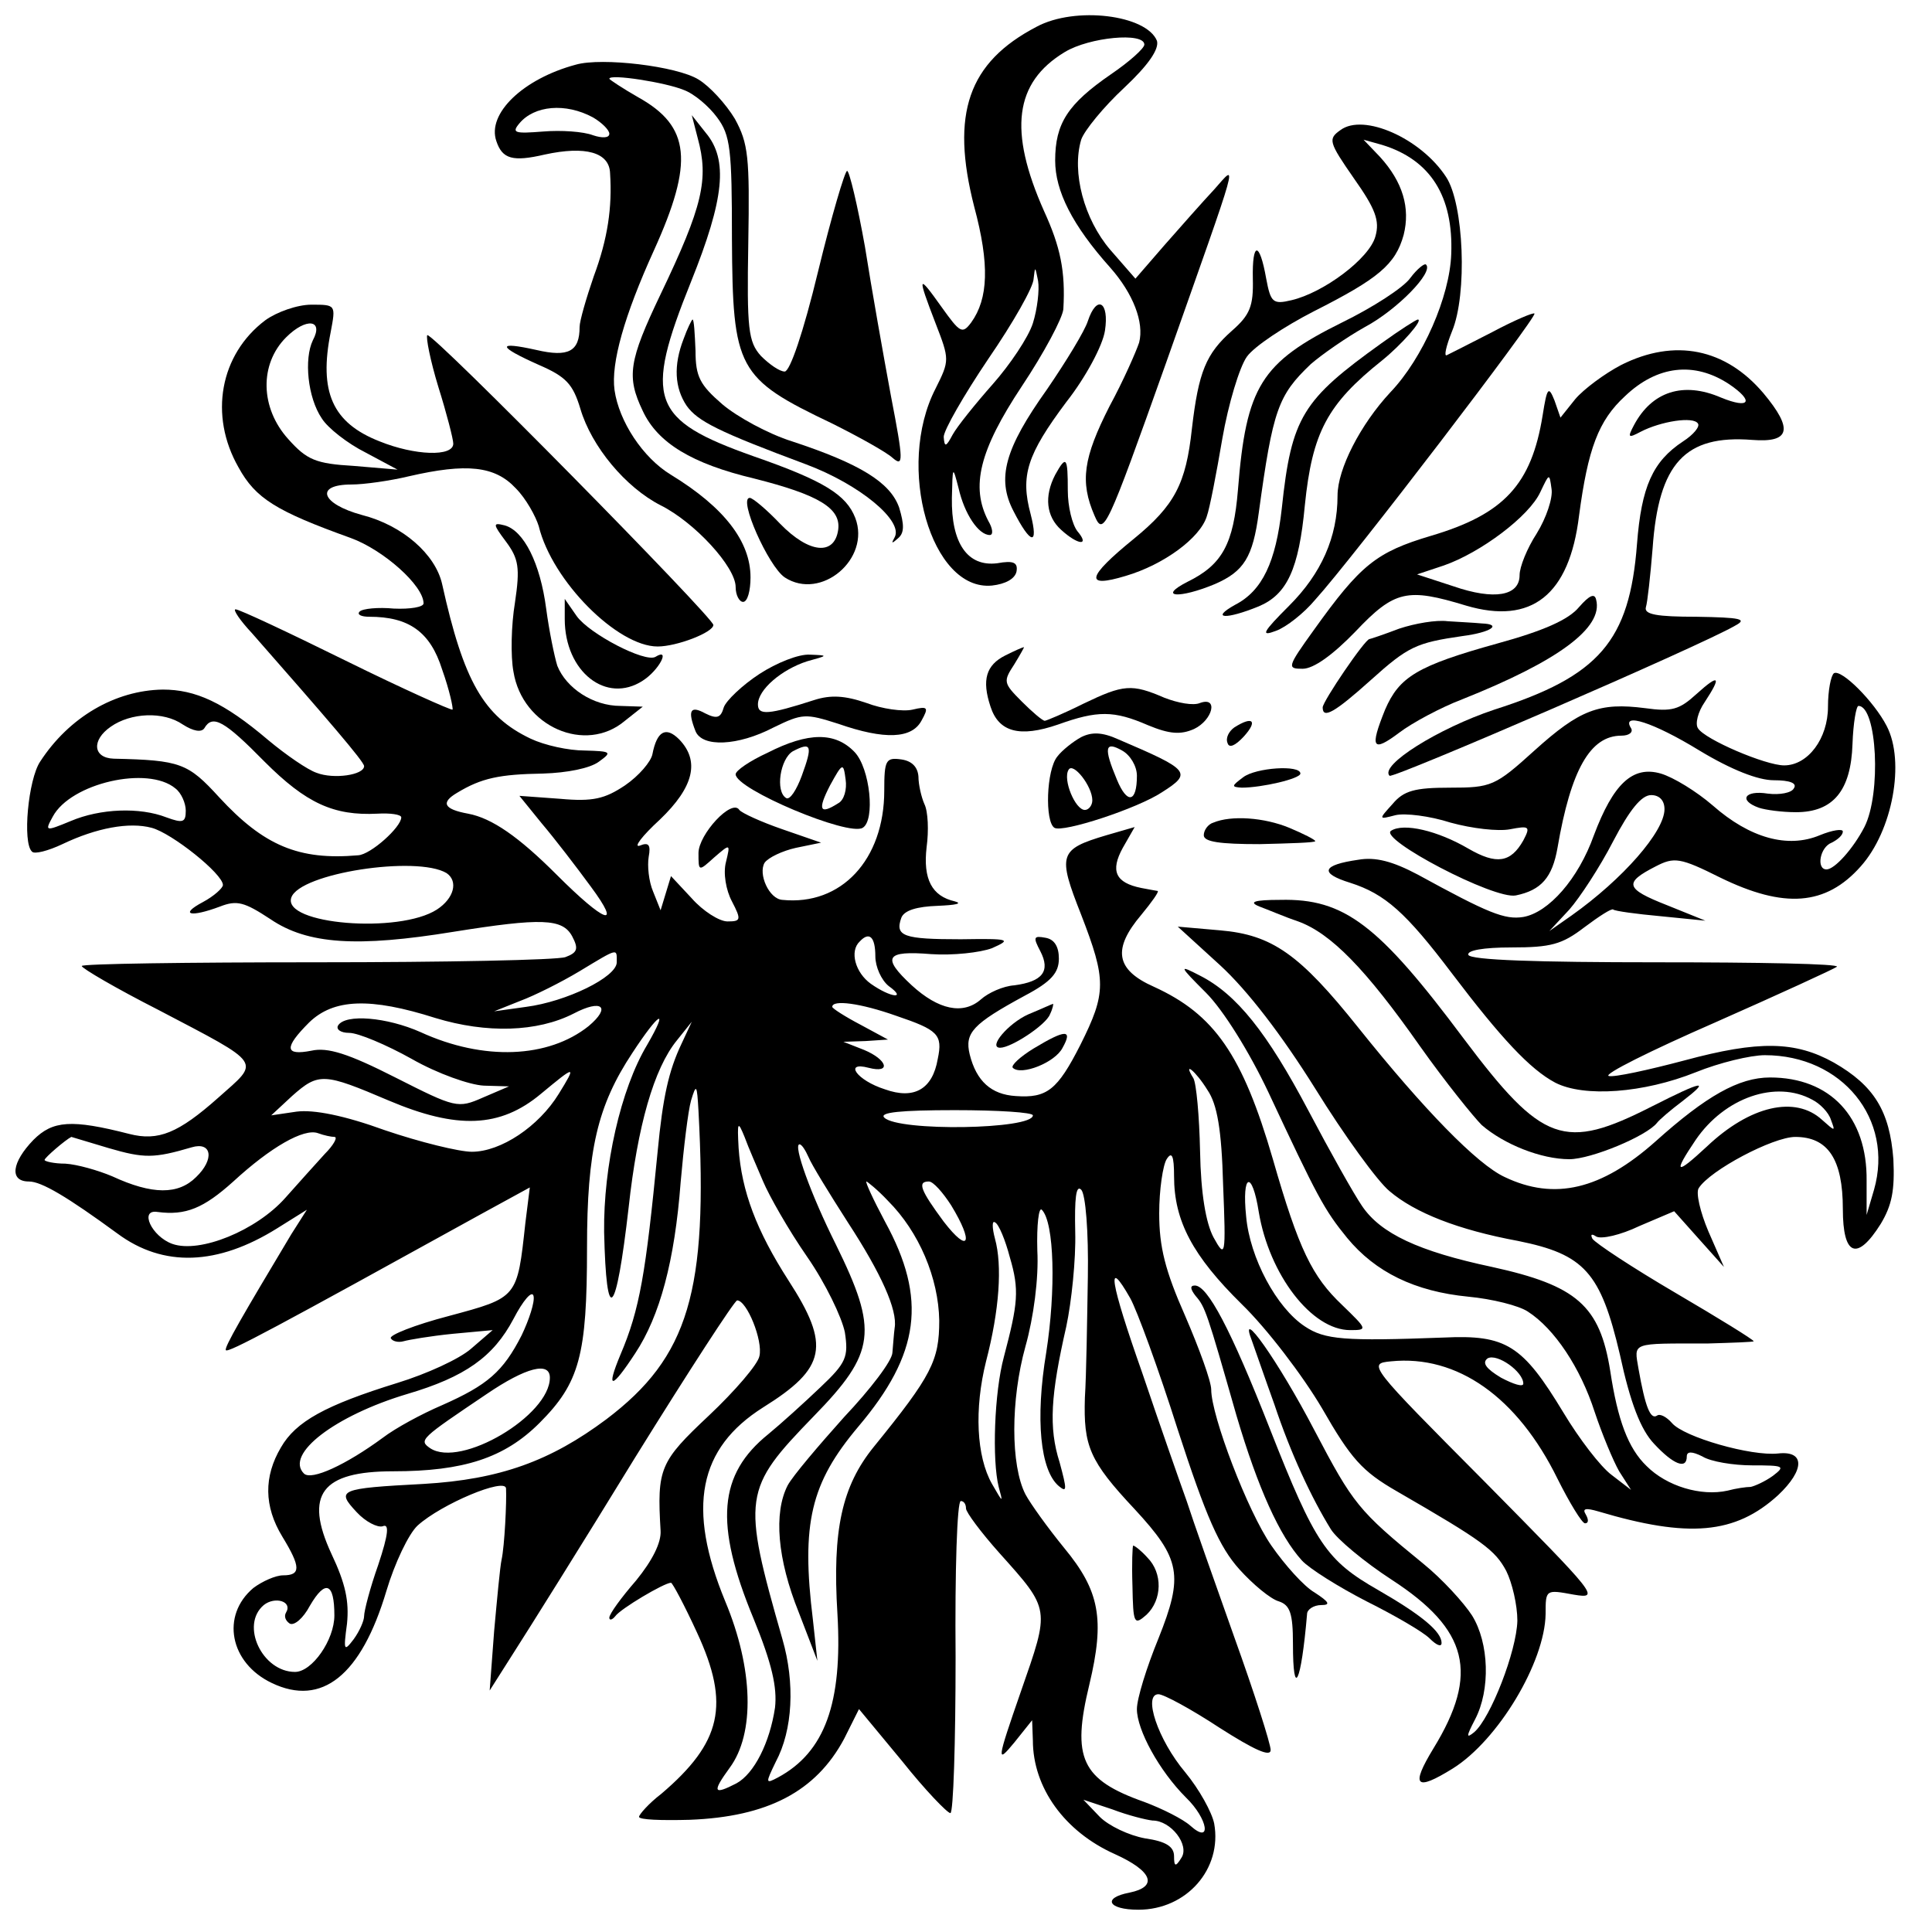 <?xml version="1.0" standalone="no"?>
<!DOCTYPE svg PUBLIC "-//W3C//DTD SVG 20010904//EN"
 "http://www.w3.org/TR/2001/REC-SVG-20010904/DTD/svg10.dtd">
<svg version="1.0" xmlns="http://www.w3.org/2000/svg"
 width="260pt" height="260pt" viewBox="0 0 260 260"
 preserveAspectRatio="xMidYMid meet">
<g transform="translate(0,260) scale(0.1,-0.1)"
fill="#000000" stroke="none">
<path d="M1395 2564 c-92 -48 -116 -117 -84 -242 21 -78 19 -124 -4 -156 -12
-16 -15 -14 -40 21 -32 45 -33 43 -8 -22 19 -49 19 -50 0 -88 -54 -105 -6
-273 76 -265 18 2 31 9 33 19 2 12 -4 15 -26 11 -40 -5 -62 27 -61 88 1 43 1
44 9 13 8 -35 27 -63 42 -63 5 0 4 9 -2 19 -24 46 -12 95 45 181 30 45 55 92
56 104 3 51 -4 84 -26 132 -48 108 -40 173 28 214 33 20 107 27 107 10 0 -5
-20 -23 -45 -40 -58 -40 -75 -66 -75 -116 0 -41 23 -87 74 -144 31 -35 46 -74
39 -101 -4 -12 -21 -51 -40 -86 -35 -69 -40 -101 -20 -147 12 -28 16 -20 96
205 101 286 97 270 65 234 -15 -16 -45 -50 -67 -75 l-39 -45 -34 39 c-35 41
-52 104 -39 148 4 12 30 44 58 70 33 31 47 52 44 63 -14 35 -110 47 -162 19z
m-5 -399 c-6 -19 -31 -56 -54 -82 -23 -26 -48 -57 -54 -68 -9 -17 -11 -17 -12
-3 0 9 27 56 60 105 33 48 61 97 61 108 2 17 2 17 6 -3 2 -12 -1 -38 -7 -57z"/>
<path d="M775 2513 c-71 -19 -120 -66 -107 -103 8 -24 22 -28 65 -18 55 12 87
3 88 -25 3 -46 -3 -88 -22 -139 -10 -29 -19 -60 -19 -68 0 -33 -15 -41 -58
-31 -54 12 -53 5 3 -20 37 -16 46 -26 56 -59 15 -51 61 -106 108 -130 46 -23
101 -83 101 -110 0 -11 5 -20 10 -20 6 0 10 15 10 33 0 48 -35 94 -107 138
-38 23 -70 72 -76 114 -5 36 13 100 53 188 54 119 49 167 -21 206 -21 12 -39
24 -39 25 0 7 76 -5 100 -15 14 -5 34 -22 45 -37 18 -24 20 -43 20 -163 1
-176 7 -188 135 -249 36 -18 72 -38 81 -46 15 -13 15 -5 -2 83 -10 54 -26 144
-35 201 -10 56 -21 102 -24 102 -3 0 -21 -61 -39 -135 -20 -83 -38 -135 -45
-135 -7 0 -21 10 -32 21 -17 19 -19 36 -17 152 2 116 0 134 -18 167 -12 20
-34 44 -49 53 -29 18 -130 30 -165 20z m23 -71 c12 -7 22 -17 22 -22 0 -6 -10
-6 -22 -2 -13 5 -43 7 -67 5 -38 -3 -43 -2 -32 11 20 24 62 28 99 8z"/>
<path d="M939 2414 c15 -55 7 -91 -50 -210 -43 -90 -46 -111 -24 -157 20 -43
66 -71 150 -91 87 -22 117 -40 113 -69 -5 -35 -39 -32 -78 8 -18 19 -37 35
-41 35 -16 0 25 -92 47 -107 49 -32 116 25 95 80 -12 31 -42 50 -137 83 -138
49 -148 76 -84 235 45 112 50 164 20 200 l-19 24 8 -31z"/>
<path d="M1804 2425 c-17 -12 -16 -16 18 -65 29 -41 35 -57 29 -78 -8 -30 -70
-76 -113 -86 -25 -6 -28 -3 -34 29 -9 51 -19 50 -18 0 1 -37 -4 -49 -28 -70
-35 -31 -45 -55 -54 -132 -8 -74 -23 -103 -78 -148 -64 -52 -67 -67 -11 -50
51 15 100 51 109 80 4 11 13 58 21 105 8 46 23 96 33 110 10 14 51 41 90 61
87 44 110 63 121 103 9 36 -1 71 -32 105 l-22 23 25 -7 c65 -20 96 -69 93
-147 -2 -57 -38 -140 -82 -186 -40 -43 -71 -103 -71 -139 0 -56 -22 -105 -65
-148 -36 -36 -39 -42 -18 -34 14 5 38 24 53 42 50 55 299 381 295 385 -1 2
-27 -9 -57 -25 -29 -15 -57 -29 -61 -31 -4 -2 -1 12 7 32 21 50 16 172 -8 208
-34 52 -111 86 -142 63z"/>
<path d="M1898 2226 c-9 -13 -51 -40 -92 -60 -109 -54 -129 -86 -140 -225 -6
-73 -21 -101 -68 -124 -41 -21 -11 -23 37 -3 39 17 51 36 59 96 19 139 26 158
70 200 15 13 48 36 73 50 43 23 93 74 82 84 -2 2 -12 -6 -21 -18z"/>
<path d="M357 2169 c-61 -46 -76 -128 -36 -198 23 -42 51 -59 151 -95 44 -16
98 -64 98 -88 0 -5 -18 -8 -40 -7 -21 2 -42 0 -46 -4 -4 -4 2 -7 13 -7 53 0
82 -20 98 -71 10 -28 15 -52 14 -54 -2 -1 -67 28 -144 66 -77 38 -143 69 -148
69 -4 0 6 -15 22 -32 101 -115 151 -173 151 -179 0 -12 -41 -18 -64 -9 -12 4
-41 24 -65 44 -60 51 -98 68 -142 68 -64 -1 -126 -37 -165 -97 -16 -24 -24
-109 -11 -121 3 -4 22 1 41 10 46 22 90 30 120 22 27 -7 96 -62 96 -77 0 -4
-12 -15 -27 -23 -32 -17 -17 -21 23 -6 23 9 33 6 68 -17 50 -34 117 -38 246
-17 119 19 147 18 160 -6 9 -17 7 -22 -9 -28 -11 -4 -162 -7 -336 -7 -173 0
-315 -2 -315 -5 0 -3 46 -30 103 -59 143 -75 137 -68 81 -118 -54 -48 -81 -59
-120 -49 -78 20 -103 18 -129 -8 -29 -30 -33 -56 -6 -56 17 0 52 -21 119 -70
62 -46 135 -43 215 7 l40 25 -21 -33 c-64 -107 -91 -153 -88 -156 3 -4 68 31
345 184 l64 35 -6 -48 c-11 -101 -10 -100 -103 -125 -46 -12 -81 -26 -78 -30
2 -4 10 -6 17 -4 7 2 36 7 66 10 l54 5 -29 -25 c-16 -14 -60 -34 -99 -46 -97
-30 -137 -52 -157 -87 -23 -39 -23 -79 2 -120 25 -41 25 -52 1 -52 -10 0 -28
-8 -40 -17 -44 -37 -32 -101 25 -128 67 -32 120 10 154 124 11 37 30 77 42 88
32 29 118 65 119 50 1 -17 -2 -78 -6 -96 -2 -9 -6 -52 -10 -96 l-6 -80 33 52
c18 28 92 146 163 262 72 116 133 210 137 211 13 0 35 -54 30 -75 -2 -11 -33
-47 -68 -80 -66 -62 -70 -71 -65 -155 1 -16 -11 -40 -33 -67 -20 -23 -36 -45
-36 -50 0 -4 4 -3 8 2 7 10 66 45 75 45 2 0 18 -30 35 -67 45 -97 33 -148 -48
-217 -17 -13 -30 -28 -30 -31 0 -4 30 -5 68 -4 105 4 170 38 208 109 l20 40
58 -70 c31 -39 61 -70 65 -70 4 0 7 95 7 210 -1 116 2 210 7 210 4 0 7 -4 7
-10 0 -5 20 -32 45 -60 69 -77 68 -74 29 -186 -33 -95 -33 -98 -9 -69 l24 30
1 -27 c0 -64 43 -123 110 -153 51 -23 59 -44 20 -52 -37 -7 -29 -23 12 -23 65
0 113 55 102 116 -3 15 -20 46 -39 69 -37 44 -57 105 -36 105 7 0 44 -20 82
-45 47 -30 69 -40 69 -30 0 8 -22 77 -49 152 -27 76 -56 158 -64 183 -9 25
-36 102 -60 173 -43 122 -49 158 -16 100 9 -16 38 -95 64 -177 38 -117 56
-158 83 -188 18 -20 42 -40 53 -43 15 -5 19 -16 19 -57 0 -76 11 -54 19 40 0
6 9 12 19 12 13 0 11 4 -9 17 -14 8 -40 37 -58 63 -32 46 -81 175 -81 210 0
11 -16 55 -35 99 -27 61 -35 93 -35 138 0 32 5 65 10 73 7 11 10 5 10 -23 0
-60 25 -107 91 -172 34 -33 82 -96 108 -140 39 -68 54 -85 101 -112 116 -67
132 -79 147 -107 8 -16 15 -46 15 -67 -1 -41 -36 -131 -58 -150 -11 -9 -11 -6
1 17 21 40 19 103 -4 140 -11 17 -40 49 -66 70 -87 71 -94 80 -146 179 -49 94
-104 171 -84 120 4 -11 17 -49 30 -85 22 -66 50 -126 76 -168 8 -13 45 -44 82
-68 103 -67 118 -126 56 -227 -31 -51 -24 -58 26 -27 61 38 124 143 125 208 0
33 0 33 38 26 36 -6 31 -1 -120 152 -156 157 -158 159 -126 162 89 9 170 -48
224 -158 16 -32 33 -60 37 -60 5 0 5 5 1 12 -5 8 0 9 17 4 121 -36 184 -31
242 22 36 34 36 60 0 56 -36 -4 -127 22 -143 41 -7 8 -16 13 -20 10 -9 -6 -16
12 -25 63 -6 36 -11 34 93 34 34 1 62 2 62 3 0 2 -47 31 -105 65 -58 34 -108
67 -112 73 -3 6 -1 7 5 3 7 -4 33 2 58 14 l47 20 33 -37 34 -38 -21 48 c-11
26 -17 52 -13 58 15 24 100 69 130 69 44 0 64 -30 64 -97 0 -63 19 -71 51 -20
15 25 19 45 17 87 -5 65 -26 99 -80 130 -52 29 -101 30 -201 3 -49 -13 -95
-23 -102 -21 -8 2 56 34 143 72 86 38 160 72 164 75 4 4 -105 6 -242 6 -162 0
-251 3 -254 10 -2 6 20 10 58 10 53 0 68 4 98 27 20 15 37 26 39 24 2 -2 31
-6 64 -9 l60 -6 -52 21 c-56 22 -58 30 -15 52 25 13 33 12 87 -15 86 -42 142
-38 189 15 43 48 60 141 35 189 -17 33 -61 77 -71 71 -4 -3 -8 -23 -8 -45 0
-43 -27 -79 -59 -79 -25 0 -107 35 -116 50 -4 6 0 22 9 35 23 35 20 39 -11 11
-23 -21 -33 -24 -69 -19 -62 8 -88 -2 -149 -57 -53 -48 -58 -50 -114 -50 -47
0 -62 -4 -77 -22 -19 -21 -19 -21 4 -15 13 3 46 -1 74 -10 29 -8 64 -12 80 -9
26 5 28 4 18 -15 -17 -30 -36 -33 -74 -11 -41 24 -87 35 -104 24 -17 -11 139
-93 168 -87 34 7 49 24 56 64 18 105 44 151 86 151 11 0 16 5 13 10 -14 22 30
8 92 -30 43 -26 79 -40 100 -40 22 0 32 -4 27 -11 -3 -6 -19 -9 -35 -7 -31 5
-40 -9 -12 -19 9 -3 31 -6 50 -6 50 0 74 29 76 92 1 28 5 51 8 51 25 0 31
-118 8 -163 -15 -29 -40 -57 -51 -57 -14 0 -9 30 7 36 8 4 15 10 15 15 0 4
-14 2 -31 -5 -43 -18 -94 -4 -144 40 -22 19 -53 38 -70 43 -38 11 -64 -14 -90
-83 -21 -59 -61 -104 -95 -110 -25 -4 -47 5 -142 57 -34 18 -57 24 -80 20 -49
-7 -53 -18 -11 -31 47 -15 75 -40 137 -122 66 -87 105 -129 139 -147 39 -20
119 -14 189 14 32 13 74 23 93 23 104 0 174 -86 147 -181 l-10 -34 0 46 c1 86
-49 139 -130 139 -42 0 -86 -25 -154 -86 -73 -65 -136 -80 -203 -48 -37 17
-109 91 -197 201 -79 99 -116 125 -186 131 l-57 5 57 -52 c37 -34 83 -94 128
-166 39 -63 84 -125 100 -138 34 -29 92 -52 173 -67 89 -18 111 -42 137 -153
14 -65 28 -101 46 -120 26 -28 44 -35 44 -17 0 7 7 7 21 0 11 -7 42 -12 67
-12 43 0 45 -1 28 -14 -11 -8 -25 -14 -30 -15 -6 0 -20 -2 -31 -5 -36 -8 -82
6 -109 33 -25 24 -39 62 -49 128 -14 88 -45 115 -159 140 -99 21 -150 45 -175
82 -11 16 -43 73 -72 128 -56 106 -97 157 -146 182 -29 15 -29 14 8 -23 23
-23 58 -79 84 -134 66 -141 75 -158 106 -196 38 -46 91 -72 163 -79 32 -3 68
-12 80 -20 36 -23 71 -76 90 -135 10 -30 25 -66 33 -80 l16 -25 -26 20 c-15
11 -44 49 -65 84 -55 91 -77 105 -161 101 -134 -5 -160 -3 -187 15 -38 25 -74
92 -79 148 -6 58 8 63 17 6 14 -84 71 -159 123 -159 24 0 23 1 -11 34 -40 38
-58 74 -93 196 -41 141 -79 195 -160 232 -52 23 -56 51 -17 97 14 17 24 31 22
32 -1 0 -11 2 -22 4 -35 7 -42 23 -25 54 l16 28 -38 -11 c-64 -19 -66 -26 -34
-107 34 -88 34 -105 -1 -175 -31 -61 -45 -72 -87 -69 -33 2 -53 20 -62 56 -7
29 4 41 74 79 36 19 46 31 46 50 0 16 -6 26 -18 28 -16 3 -17 1 -7 -18 14 -27
3 -41 -35 -46 -15 -1 -35 -10 -45 -19 -24 -21 -57 -14 -93 19 -41 38 -35 47
26 42 29 -2 66 2 82 8 27 12 24 13 -42 12 -77 0 -89 4 -80 29 4 10 21 15 49
16 24 1 34 3 23 6 -31 7 -43 30 -38 73 3 22 2 48 -3 58 -4 9 -8 26 -8 37 -1
13 -9 21 -23 23 -21 3 -23 -1 -23 -42 0 -93 -58 -155 -137 -147 -18 1 -33 35
-24 50 5 7 24 16 42 20 l34 7 -52 18 c-29 10 -55 22 -58 26 -10 16 -55 -33
-55 -58 0 -25 0 -25 21 -6 22 19 22 19 16 -6 -4 -15 0 -38 8 -53 13 -25 12
-27 -6 -27 -11 0 -33 14 -48 31 l-28 30 -7 -23 -7 -23 -10 25 c-6 14 -8 35 -6
47 3 16 0 20 -12 15 -9 -3 3 13 27 35 46 44 54 79 26 108 -18 18 -30 11 -36
-20 -2 -10 -18 -29 -37 -42 -27 -18 -43 -22 -87 -18 l-55 4 30 -37 c17 -20 47
-59 66 -85 43 -58 19 -49 -46 16 -51 51 -87 76 -119 82 -33 6 -37 15 -15 28
33 20 57 25 116 26 32 1 63 7 75 16 18 13 17 14 -19 15 -22 0 -54 7 -73 16
-63 30 -90 77 -119 208 -9 40 -53 79 -108 93 -55 15 -64 41 -14 41 17 0 52 5
77 11 78 18 116 14 144 -16 14 -14 27 -38 31 -51 18 -74 106 -162 160 -162 26
0 75 19 75 29 0 10 -379 395 -385 390 -2 -3 4 -34 15 -70 11 -35 20 -70 20
-76 0 -18 -52 -16 -99 3 -64 25 -82 67 -66 147 7 37 7 37 -26 37 -19 0 -47
-10 -62 -21z m64 -27 c-12 -25 -7 -77 12 -105 8 -13 35 -34 59 -46 l43 -23
-59 5 c-51 3 -63 8 -88 36 -38 42 -39 101 -3 137 27 27 51 24 36 -4z m-175
-517 c14 -9 25 -11 29 -5 11 19 27 10 81 -45 56 -56 93 -73 152 -70 17 1 32
-1 32 -5 0 -13 -41 -50 -58 -51 -80 -7 -127 13 -187 78 -42 46 -52 50 -142 52
-28 1 -30 25 -4 43 27 19 71 21 97 3z m-10 -86 c8 -6 14 -20 14 -30 0 -16 -4
-17 -26 -9 -36 14 -89 12 -129 -5 -34 -14 -35 -14 -24 6 24 45 128 69 165 38z
m2004 -28 c0 -30 -56 -94 -125 -143 l-30 -21 27 29 c14 16 41 57 59 92 22 42
38 62 51 62 11 0 18 -7 18 -19z m-1639 -86 c16 -11 10 -34 -13 -49 -51 -33
-208 -20 -196 16 11 33 169 57 209 33z m577 -112 c0 -14 8 -32 18 -40 25 -18
3 -16 -24 3 -21 15 -29 44 -15 57 13 14 21 6 21 -20z m-348 -8 c0 -20 -68 -53
-122 -60 l-43 -6 35 14 c19 7 55 25 80 40 53 32 50 31 50 12z m-244 -75 c69
-21 137 -19 186 6 38 20 51 9 20 -17 -54 -43 -141 -47 -226 -8 -45 20 -101 25
-111 9 -3 -5 3 -10 15 -10 12 0 50 -16 84 -35 35 -20 78 -35 97 -36 l34 -1
-35 -15 c-34 -15 -37 -14 -118 27 -63 32 -91 41 -113 36 -36 -7 -37 4 -3 38
33 32 82 34 170 6z m620 3 c56 -19 63 -25 56 -58 -7 -41 -32 -55 -71 -41 -38
12 -56 38 -22 29 31 -8 25 11 -6 24 l-28 11 30 1 30 2 -37 20 c-21 11 -38 22
-38 24 0 10 38 5 86 -12z m-335 -39 c-36 -60 -59 -164 -58 -252 3 -129 16
-115 33 33 12 110 34 187 65 225 l20 25 -14 -30 c-17 -36 -25 -71 -32 -145
-16 -164 -24 -212 -50 -273 -20 -48 -12 -47 20 2 33 50 53 124 61 230 4 46 10
96 14 110 7 23 8 22 10 -14 13 -243 -13 -331 -124 -415 -75 -56 -143 -81 -246
-87 -114 -6 -118 -8 -90 -38 12 -13 28 -21 35 -19 9 4 8 -10 -6 -52 -11 -31
-19 -62 -19 -69 0 -6 -6 -20 -14 -31 -13 -17 -14 -16 -9 21 3 30 -2 54 -21 94
-37 80 -13 111 83 111 95 0 150 18 197 65 54 54 64 91 64 236 0 131 14 191 61
262 36 55 50 63 20 11z m-119 -66 c-27 -44 -78 -78 -117 -78 -17 0 -70 13
-117 29 -55 20 -96 28 -119 25 l-34 -5 28 26 c36 32 43 31 130 -6 92 -39 150
-37 205 9 47 39 48 39 24 0z m873 5 c13 -19 19 -53 21 -127 4 -98 3 -100 -13
-71 -10 19 -17 58 -18 116 -1 47 -5 91 -9 98 -15 24 3 10 19 -16z m814 -13
c10 -5 22 -17 25 -27 6 -16 6 -16 -12 0 -36 33 -97 19 -155 -36 -42 -39 -46
-37 -15 9 39 57 108 81 157 54z m-1049 -21 c0 -19 -181 -22 -200 -3 -7 7 22
10 95 10 58 0 105 -3 105 -7z m-363 -89 c8 -19 34 -65 59 -101 25 -36 47 -82
51 -102 5 -33 2 -41 -33 -74 -22 -21 -53 -49 -70 -63 -67 -54 -73 -120 -20
-248 25 -61 32 -93 29 -120 -7 -47 -28 -89 -52 -102 -31 -16 -33 -12 -9 21 34
46 32 133 -6 224 -52 126 -36 206 51 261 85 53 91 83 34 171 -43 67 -63 120
-67 178 -2 36 -1 37 8 15 5 -14 17 -41 25 -60z m-577 60 c5 0 -1 -11 -13 -23
-12 -13 -36 -40 -53 -59 -39 -44 -115 -75 -152 -62 -28 10 -45 47 -20 43 38
-5 62 5 102 41 50 46 95 72 114 65 8 -3 18 -5 22 -5z m-304 -15 c48 -14 61
-14 112 1 27 8 31 -16 6 -40 -24 -24 -59 -24 -113 1 -19 8 -47 16 -63 17 -15
0 -28 3 -28 5 0 3 28 27 36 31 0 0 23 -7 50 -15z m942 -12 c4 -10 28 -49 53
-88 45 -69 67 -118 63 -142 -1 -7 -2 -22 -3 -33 0 -11 -30 -50 -65 -87 -34
-38 -69 -79 -76 -92 -19 -37 -14 -99 15 -171 l25 -65 -6 55 c-16 130 -3 184
61 260 83 98 93 172 36 276 -16 30 -27 54 -25 54 1 0 15 -11 29 -26 42 -42 68
-104 69 -161 0 -54 -10 -74 -88 -170 -43 -53 -56 -112 -49 -225 7 -120 -17
-186 -80 -220 -17 -9 -17 -8 -3 21 23 43 26 106 9 165 -55 192 -53 202 42 300
84 86 87 115 30 231 -34 68 -58 135 -49 135 3 0 8 -8 12 -17z m192 -65 c31
-51 24 -66 -10 -22 -31 42 -36 54 -20 54 6 0 19 -15 30 -32z m184 -96 c-1 -59
-2 -132 -4 -163 -2 -65 6 -85 67 -150 62 -67 66 -89 32 -174 -16 -39 -29 -81
-29 -95 0 -28 30 -83 66 -119 30 -29 35 -64 6 -38 -10 9 -38 23 -62 32 -85 30
-98 59 -74 158 21 88 14 126 -34 184 -22 27 -45 59 -52 72 -20 39 -20 127 0
199 11 39 18 92 16 129 -1 35 2 59 6 55 17 -17 19 -109 6 -192 -15 -90 -8
-159 17 -180 11 -9 11 -5 1 32 -15 47 -12 91 9 183 7 33 13 90 12 127 -1 45 1
64 8 57 6 -6 10 -57 9 -117z m-105 26 c13 -44 11 -62 -8 -134 -13 -48 -16
-139 -7 -175 6 -22 6 -22 -9 4 -21 37 -24 101 -8 165 18 69 22 129 12 165 -4
15 -4 25 0 22 5 -2 14 -24 20 -47z m-657 -105 c-25 -49 -46 -67 -107 -94 -28
-12 -63 -31 -80 -44 -49 -36 -96 -58 -106 -48 -26 26 42 78 139 107 78 23 116
50 143 101 13 25 25 39 27 31 2 -8 -6 -32 -16 -53z m1348 -65 c0 -5 -13 -1
-30 8 -20 12 -26 20 -18 26 13 7 48 -18 48 -34z m-1310 8 c0 -51 -120 -122
-161 -95 -16 11 -13 13 76 73 53 36 85 44 85 22z m-290 -320 c0 -33 -30 -76
-53 -76 -44 0 -74 63 -42 90 15 12 39 5 30 -10 -3 -5 -1 -11 5 -15 6 -3 18 7
27 24 21 36 33 31 33 -13z m1101 -276 c25 0 50 -33 39 -50 -8 -13 -10 -12 -10
2 0 13 -11 20 -39 24 -22 4 -49 17 -61 29 l-22 23 39 -13 c21 -8 45 -14 54
-15z"/>
<path d="M1524 466 c1 -51 2 -54 19 -39 21 20 22 56 1 77 -8 9 -17 16 -19 16
-1 0 -2 -24 -1 -54z"/>
<path d="M1464 2168 c-4 -13 -29 -54 -55 -92 -57 -80 -68 -120 -45 -164 23
-45 34 -47 23 -4 -14 52 -5 80 48 151 26 33 49 76 52 96 6 39 -11 49 -23 13z"/>
<path d="M920 2144 c-14 -36 -12 -66 4 -90 15 -21 43 -35 161 -79 72 -27 131
-76 119 -98 -5 -9 -4 -9 5 -1 8 7 8 18 1 41 -12 34 -53 59 -144 89 -32 10 -74
33 -94 50 -30 26 -36 37 -36 72 -1 23 -2 42 -4 42 -1 0 -7 -12 -12 -26z"/>
<path d="M1859 2138 c-106 -76 -121 -99 -134 -222 -8 -72 -26 -111 -63 -130
-34 -19 -12 -20 32 -2 38 16 54 50 62 136 10 98 30 136 104 195 26 21 56 55
48 55 -2 0 -24 -14 -49 -32z"/>
<path d="M2182 2109 c-23 -12 -51 -33 -62 -46 l-20 -25 -8 23 c-8 20 -10 18
-16 -20 -15 -93 -52 -133 -150 -162 -74 -22 -95 -39 -158 -127 -36 -50 -36
-52 -15 -52 15 0 41 19 71 50 53 56 70 59 149 35 88 -26 139 14 152 121 12 90
26 128 62 161 43 41 93 47 140 16 34 -23 28 -34 -11 -18 -51 22 -93 8 -117
-37 -9 -17 -8 -18 9 -9 27 14 71 21 77 11 3 -4 -6 -15 -20 -24 -41 -27 -56
-61 -62 -138 -10 -131 -51 -178 -192 -223 -75 -25 -155 -75 -141 -89 5 -4 419
175 465 202 17 9 8 11 -52 12 -53 0 -71 3 -68 13 2 6 6 42 9 79 8 115 44 153
134 146 51 -4 56 14 15 63 -51 60 -119 74 -191 38z m-114 -227 c-13 -20 -23
-45 -23 -56 0 -28 -34 -34 -89 -15 l-49 16 36 12 c49 17 115 66 130 99 12 25
12 26 15 4 2 -12 -7 -39 -20 -60z"/>
<path d="M1420 1961 c-15 -29 -12 -56 8 -74 23 -21 39 -22 22 -2 -7 9 -13 33
-13 55 0 45 -2 48 -17 21z"/>
<path d="M681 1871 c17 -23 19 -35 12 -82 -5 -30 -6 -72 -2 -93 12 -74 97
-111 150 -66 l24 19 -30 1 c-37 0 -73 24 -85 54 -4 13 -11 47 -15 77 -8 61
-30 105 -56 112 -16 4 -16 2 2 -22z"/>
<path d="M2125 1783 c-14 -17 -48 -32 -110 -49 -108 -30 -132 -45 -151 -89
-21 -52 -17 -58 19 -31 17 13 56 34 85 45 128 51 190 96 180 134 -2 9 -9 6
-23 -10z"/>
<path d="M760 1767 c0 -71 56 -115 105 -83 22 14 38 45 17 32 -14 -8 -89 31
-106 55 l-16 23 0 -27z"/>
<path d="M1883 1754 c-21 -8 -39 -14 -40 -14 -6 0 -63 -84 -63 -92 0 -16 16
-7 65 37 50 45 61 50 123 59 39 5 54 16 26 17 -10 1 -31 2 -46 3 -15 2 -44 -3
-65 -10z"/>
<path d="M1353 1718 c-26 -13 -32 -33 -20 -69 11 -34 39 -42 91 -24 53 19 75
19 121 -1 29 -12 44 -13 62 -5 25 12 33 44 8 35 -9 -4 -30 0 -48 7 -44 19 -55
18 -109 -8 -26 -13 -50 -23 -52 -23 -3 0 -17 12 -31 26 -25 25 -25 27 -10 50
8 13 14 24 13 23 -2 0 -13 -5 -25 -11z"/>
<path d="M1022 1693 c-23 -15 -45 -36 -48 -45 -4 -14 -9 -16 -25 -8 -20 11
-24 4 -13 -24 9 -22 57 -20 105 5 39 19 43 19 87 5 63 -22 99 -20 112 4 10 18
9 20 -12 15 -13 -3 -41 1 -62 9 -29 10 -48 11 -70 4 -62 -20 -76 -21 -76 -6 0
20 32 47 66 58 29 8 29 8 4 9 -15 1 -45 -11 -68 -26z"/>
<path d="M1661 1621 c-7 -5 -12 -14 -9 -21 2 -7 10 -4 22 9 19 21 12 28 -13
12z"/>
<path d="M1455 1608 c-11 -6 -26 -18 -32 -26 -15 -18 -17 -88 -4 -96 11 -7
112 26 145 48 41 26 37 30 -59 71 -22 10 -36 10 -50 3z m75 -52 c0 -36 -13
-39 -27 -5 -18 43 -16 52 7 39 11 -6 20 -21 20 -34z m-60 -33 c0 -7 -5 -13
-10 -13 -13 0 -30 41 -22 54 6 11 32 -22 32 -41z"/>
<path d="M1033 1587 c-24 -11 -43 -24 -43 -29 0 -20 152 -84 171 -72 17 10 10
80 -11 102 -26 27 -62 27 -117 -1z m46 -31 c-7 -19 -16 -33 -21 -30 -15 9 -8
53 9 63 25 13 27 8 12 -33z m49 -37 c-25 -16 -28 -9 -11 24 17 31 18 31 21 8
2 -13 -2 -28 -10 -32z"/>
<path d="M1673 1554 c-16 -12 -16 -13 -2 -14 27 0 79 12 79 19 0 12 -60 8 -77
-5z"/>
<path d="M1633 1493 c-7 -2 -13 -10 -13 -17 0 -9 22 -12 75 -12 41 1 75 2 75
4 0 2 -16 10 -35 18 -34 14 -78 17 -102 7z"/>
<path d="M1695 1380 c11 -4 34 -14 52 -20 44 -16 91 -64 164 -168 34 -48 72
-95 83 -106 30 -26 80 -46 118 -46 29 0 104 31 118 49 3 4 18 17 34 29 39 30
28 28 -41 -7 -118 -60 -147 -50 -253 91 -115 154 -161 189 -247 187 -36 0 -43
-3 -28 -9z"/>
<path d="M1384 1235 c-27 -12 -55 -45 -38 -45 15 0 62 31 67 45 4 8 5 15 4 14
-1 0 -16 -7 -33 -14z"/>
<path d="M1391 1189 c-18 -11 -31 -23 -28 -26 11 -11 57 7 67 27 14 25 4 25
-39 -1z"/>
<path d="M1609 856 c13 -15 15 -21 55 -161 29 -98 58 -162 88 -195 10 -11 50
-36 87 -55 38 -19 76 -41 85 -50 9 -9 16 -12 16 -6 0 15 -26 37 -85 71 -70 40
-85 62 -146 217 -53 135 -84 193 -101 193 -7 0 -6 -5 1 -14z"/>
</g>
</svg>
